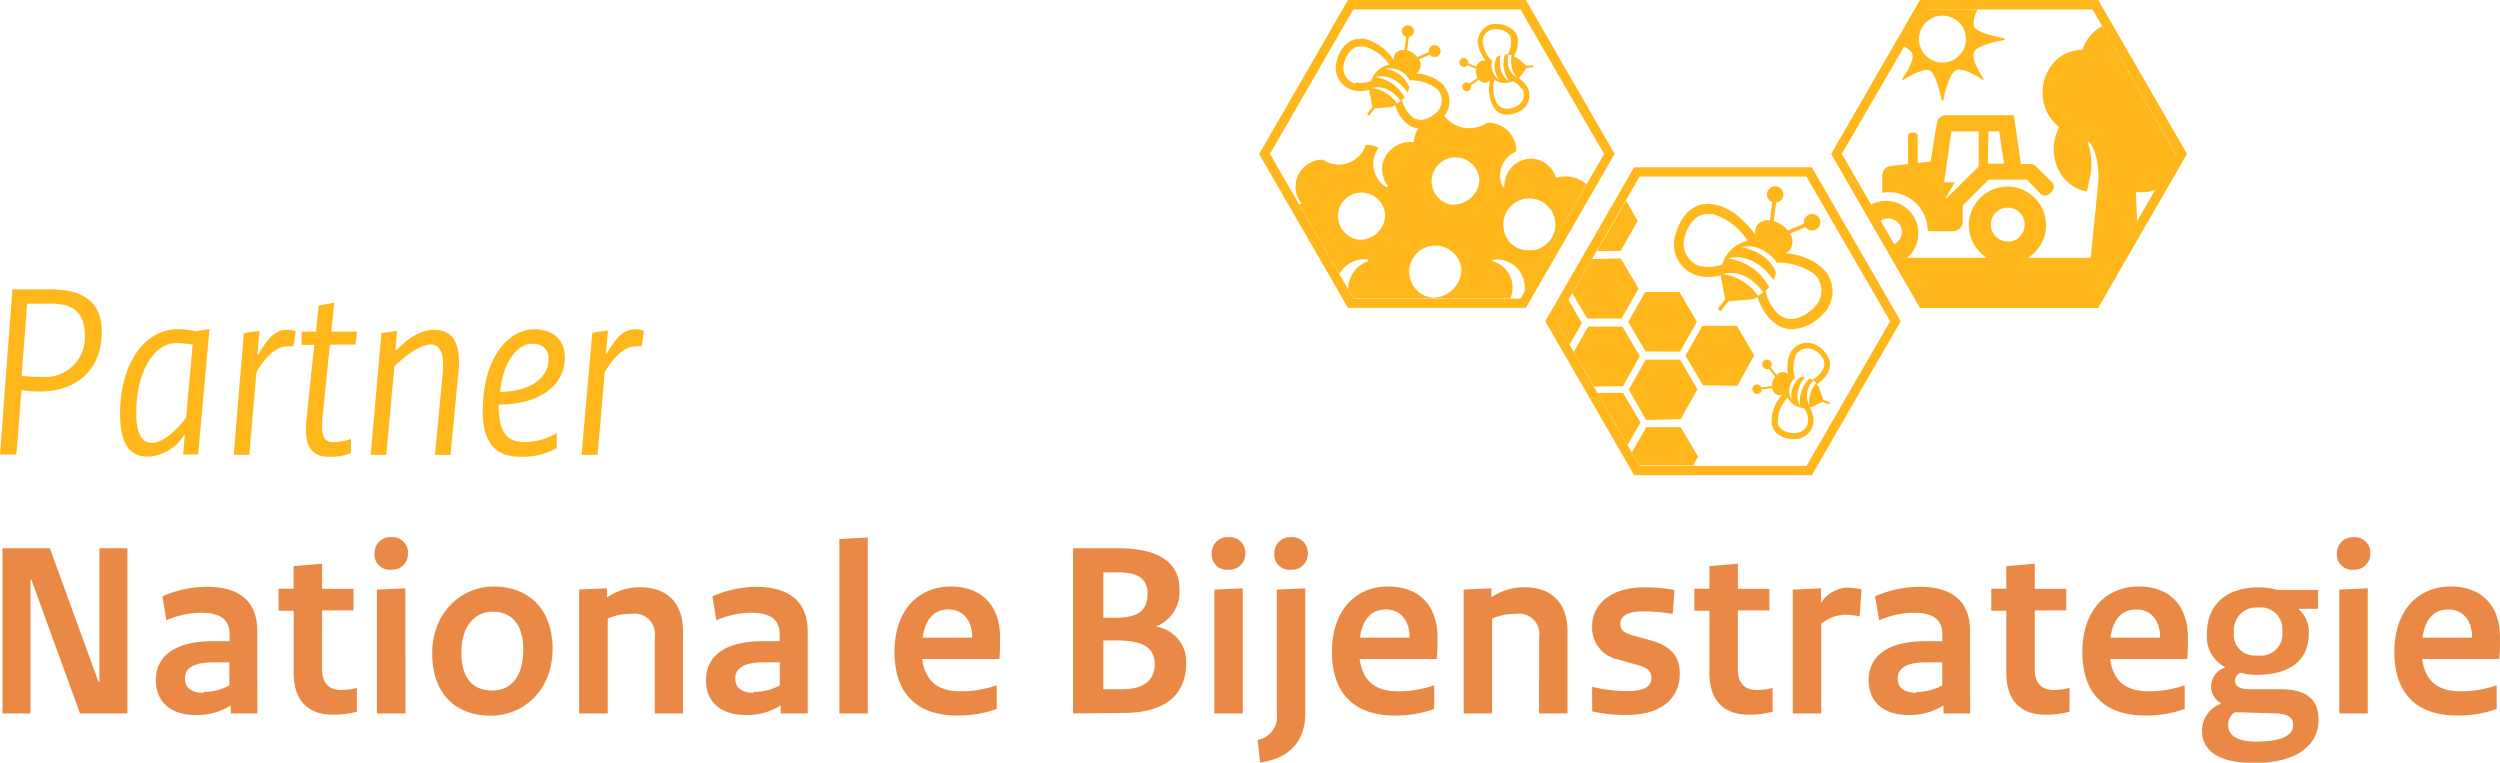 <svg xmlns="http://www.w3.org/2000/svg" xmlns:xlink="http://www.w3.org/1999/xlink" viewBox="0 0 232.14 70.82"><defs><clipPath id="a"><rect x="116.92" width="33.01" height="28.59" style="fill:none"/></clipPath><clipPath id="b"><rect x="143.48" y="15.53" width="33.01" height="28.59" style="fill:none"/></clipPath><clipPath id="c"><rect x="170.05" width="33.01" height="28.59" style="fill:none"/></clipPath></defs><g style="clip-path:url(#a)"><path d="M134.07,7.94l-.2-.21a4.18,4.18,0,0,0-2.41-.92.73.73,0,0,0,.31-.24,1,1,0,0,0,0-1.06l1-.44.11.11a.55.55,0,1,0-.1-.77.56.56,0,0,0-.11.43l-1.07.46a1.52,1.52,0,0,0-.34-.33,1.69,1.69,0,0,0-.6-.3l.16-1.24a.55.55,0,0,0,.47-.6.54.54,0,0,0-.61-.47.54.54,0,0,0-.25,1,.37.37,0,0,0,.14.07l-.16,1.22a.93.93,0,0,0-.83.3.84.84,0,0,0-.13.65,4.75,4.75,0,0,0-2.76-2l-.39,0c-1.71,0-2.16,2-2.18,2.08a2.17,2.17,0,0,0,1.35,2.65l.28.07a2.51,2.51,0,0,0,.55.06,3.49,3.49,0,0,0,.85-.12,2,2,0,0,0,.08.49l.2,1.1-.49.66.2.15.5-.67,1.4-.12a.07.07,0,0,0,.06,0,2.51,2.51,0,0,0,.46-.16,3.44,3.44,0,0,0,1,1.62l.31.24a1.92,1.92,0,0,0,1,.28,3.11,3.11,0,0,0,2-.92,2.17,2.17,0,0,0,.22-3m-8.17-.27-.2,0a1.54,1.54,0,0,1-.92-1.86c0-.06.36-1.56,1.54-1.57l.3,0A4.12,4.12,0,0,1,129,6a2.2,2.2,0,0,0-1.33.85,2.27,2.27,0,0,0-.36.69,2.81,2.81,0,0,1-1.38.12m1.47.51s1.37-.52,2.67,1.21a1.92,1.92,0,0,1-.35.23,3.43,3.43,0,0,0-2.32-1.44m6,2.25s-1.12,1.14-2.13.53a1.33,1.33,0,0,1-.23-.18,2.93,2.93,0,0,1-.86-1.49,1.88,1.88,0,0,0,.24-.25,3.65,3.65,0,0,0-2.73-1.87s1.57-.59,3,1.41a2.64,2.64,0,0,0,.17-.47,2.73,2.73,0,0,0-2.25-1.7,2.07,2.07,0,0,1,2.26,1s0,0,0,.06a4,4,0,0,1,2.54.78l.15.15a1.54,1.54,0,0,1-.19,2.07" style="fill:#ffb71b"/><path d="M137.22,3.63a1.49,1.49,0,0,0,0,.21,3.11,3.11,0,0,0,.74,1.79.58.58,0,0,0-.29,0,.74.74,0,0,0-.57.57l-.77-.34a.43.43,0,0,0-.45-.48.41.41,0,0,0-.37.45.42.42,0,0,0,.45.37.39.39,0,0,0,.29-.17l.81.36a1.29,1.29,0,0,0,.14.83l-.76.56a.39.39,0,0,0-.57,0,.4.4,0,0,0,.05.57.41.41,0,0,0,.57,0,.45.45,0,0,0,.1-.31.49.49,0,0,0,0-.11l.75-.55a.66.66,0,0,0,.6.3.58.58,0,0,0,.42-.26,3.56,3.56,0,0,0,.33,2.54,1.88,1.88,0,0,0,.18.24c.89.93,2.22.14,2.26.12a1.63,1.63,0,0,0,.75-2.11,1.14,1.14,0,0,0-.1-.19,2,2,0,0,0-.25-.33,2.8,2.8,0,0,0-.5-.41,1.23,1.23,0,0,0,.22-.29l.5-.68.61-.07,0-.19-.62.07-.79-.71h-.05a1.48,1.48,0,0,0-.33-.17,2.61,2.61,0,0,0,.37-1.39l0-.29a1.48,1.48,0,0,0-.36-.69A2.29,2.29,0,0,0,139,2.22a1.63,1.63,0,0,0-1.74,1.4m4.08,4.6s0,.1.07.14a1.16,1.16,0,0,1-.54,1.47s-1,.61-1.66,0L139,9.62a3.1,3.1,0,0,1-.23-2.22,1.63,1.63,0,0,0,1.15.29,1.72,1.72,0,0,0,.56-.15,2.05,2.05,0,0,1,.78.68m-.48-1.06s-1-.49-.72-2.09a1.57,1.57,0,0,1,.31.08,2.56,2.56,0,0,0,.41,2m-1.88-4.45c.05,0,1.21,0,1.4.89a2.08,2.08,0,0,1,0,.22A2.28,2.28,0,0,1,140,5.06h-.26a2.77,2.77,0,0,0,.38,2.46S139,7,139.33,5.14a1.54,1.54,0,0,0-.35.15,2.06,2.06,0,0,0,.23,2.11,1.59,1.59,0,0,1-.65-1.74l0,0a2.9,2.9,0,0,1-.89-1.78.81.81,0,0,1,0-.16,1.16,1.16,0,0,1,1.22-1" style="fill:#ffb71b"/><path d="M141.68,28.59H125.17L116.92,14.3,125.17,0h16.51l8.25,14.29Zm-16-.86h15.51l7.76-13.43L141.18.87H125.67l-7.75,13.42Z" style="fill:#ffb71b"/><path d="M147.31,17.11a3,3,0,0,0-2.83-.6,2.46,2.46,0,0,0-2.34-1.78,2.5,2.5,0,0,0-2.2,1.44,2.59,2.59,0,0,0-.25,1.2h0c-.06,0-.15,0-.22-.17a2.22,2.22,0,0,1-.18-.92,2.41,2.41,0,0,1,1.51-2.21,2.61,2.61,0,0,0-2.56-2.67h-.16a2.92,2.92,0,0,1-4-.69,2.67,2.67,0,0,0-2.8,2.5,2.62,2.62,0,0,0-2.94,2.26c0,.09,0,.18,0,.27a2.54,2.54,0,0,0,.55,1.54c0,.11-.19.1-.31,0a2.52,2.52,0,0,1-.56-3.56,2.74,2.74,0,0,0-1.2-.27,2.64,2.64,0,0,1-3.31,1.71,2.72,2.72,0,0,1-.66-.33,2.52,2.52,0,0,0-2.55,2.5h0a2.44,2.44,0,0,0,.55,1.54l-.21.11,3.73,6.47a2.67,2.67,0,0,1,2.48-1.38c.14,0,.23.08.22.18a2.74,2.74,0,0,0-1.89,2.6l.5.86h14.55A2.51,2.51,0,0,0,139,24.41a3.52,3.52,0,0,0-.42-.15c0-.1.07-.17.21-.17a2.61,2.61,0,0,1,2.79,2.42v.13a2.72,2.72,0,0,1,0,.49Zm-21.12,5.14a2.19,2.19,0,1,1,2.43-2.18,2.32,2.32,0,0,1-2.43,2.18m6.84,5.4A2.43,2.43,0,1,1,135.7,25,2.68,2.68,0,0,1,133,27.65M134.71,19a2.21,2.21,0,0,1,.88-4.34,2.21,2.21,0,0,1,1.78,2.17A2.46,2.46,0,0,1,134.71,19m4.91,2.23a2.42,2.42,0,1,1,2.8,2l-.3,0a2.28,2.28,0,0,1-2.5-2" style="fill:#ffb71b"/></g><g style="clip-path:url(#b)"><path d="M169.41,25.11a2.68,2.68,0,0,0-.28-.3,5.66,5.66,0,0,0-3.36-1.28,1,1,0,0,0,.44-.34,1.35,1.35,0,0,0,0-1.49l1.44-.61a.75.75,0,0,0,.15.16.77.77,0,0,0,1.07-.15.76.76,0,0,0-1.21-.92.77.77,0,0,0-.15.59l-1.5.64a2.56,2.56,0,0,0-.47-.46,2.65,2.65,0,0,0-.84-.42l.22-1.72a.76.76,0,1,0-.84-.67.78.78,0,0,0,.3.52l.19.1-.22,1.71a1.24,1.24,0,0,0-1.16.41,1.15,1.15,0,0,0-.19.91c-.84-1.12-2.21-2.56-3.85-2.8l-.54-.06c-2.4,0-3,2.81-3.05,2.9a3,3,0,0,0,1.89,3.7,2.22,2.22,0,0,0,.39.11,3.84,3.84,0,0,0,.76.08,5.34,5.34,0,0,0,1.2-.16,2.93,2.93,0,0,0,.1.67l.29,1.55-.69.91.28.21.7-.92,2-.17a.19.19,0,0,0,.09,0,2.69,2.69,0,0,0,.64-.22,4.86,4.86,0,0,0,1.4,2.26,4.59,4.59,0,0,0,.44.33,2.63,2.63,0,0,0,1.39.39,4.22,4.22,0,0,0,2.72-1.28,3,3,0,0,0,.32-4.14M158,24.73l-.29-.07a2.17,2.17,0,0,1-1.29-2.6c0-.09.51-2.19,2.16-2.2l.41,0a5.79,5.79,0,0,1,3.29,2.51,3.16,3.16,0,0,0-1.87,1.19,3.81,3.81,0,0,0-.5,1,3.76,3.76,0,0,1-1.91.17m2,.71s1.92-.72,3.73,1.7a2.76,2.76,0,0,1-.49.32,4.8,4.8,0,0,0-3.24-2m8.4,3.15c-.06.06-1.57,1.6-3,.75a4,4,0,0,1-.33-.25A4.19,4.19,0,0,1,163.94,27a3.61,3.61,0,0,0,.33-.35A5.08,5.08,0,0,0,160.46,24s2.19-.83,4.22,2a3,3,0,0,0,.23-.66s-.46-1.82-3.15-2.38c0,0,1.61-.6,3.18,1.34,0,0,0,.06,0,.09a5.65,5.65,0,0,1,3.55,1.08l.2.21a2.16,2.16,0,0,1-.26,2.89" style="fill:#ffb71b"/><path d="M166.38,32.52l-.12.2a3.34,3.34,0,0,0-.22,2.07.55.55,0,0,0-.25-.2.77.77,0,0,0-.82.23l-.56-.71a.41.41,0,0,0,.07-.11.44.44,0,1,0-.58.24.43.43,0,0,0,.35,0l.58.74a1.35,1.35,0,0,0-.19.33,1.39,1.39,0,0,0-.1.53l-1,.13a.44.44,0,0,0-.56-.25.46.46,0,0,0,0,.83.44.44,0,0,0,.58-.21l0-.05a1,1,0,0,0,0-.12l1-.13a.72.72,0,0,0,.41.59.66.66,0,0,0,.53,0,3.78,3.78,0,0,0-1,2.55,1.77,1.77,0,0,0,.05.32c.36,1.33,2,1.27,2.06,1.27a1.74,1.74,0,0,0,1.78-1.6,1,1,0,0,0,0-.24,1.61,1.61,0,0,0-.07-.43,3,3,0,0,0-.26-.65,1.44,1.44,0,0,0,.36-.15l.82-.39.61.25.07-.19-.62-.25L168.92,36s0,0,0,0a1.46,1.46,0,0,0-.22-.33,2.74,2.74,0,0,0,1.05-1.11,1.88,1.88,0,0,0,.12-.3,1.56,1.56,0,0,0,0-.83,2.52,2.52,0,0,0-1.12-1.33,1.75,1.75,0,0,0-2.35.44m1.48,6.41v.17c-.07,1.07-1.23,1.1-1.26,1.1s-1.29,0-1.54-.88c0,0,0-.12,0-.23a3.28,3.28,0,0,1,.91-2.2,1.76,1.76,0,0,0,.94.86,1.81,1.81,0,0,0,.6.14,2.09,2.09,0,0,1,.38,1m.09-1.25a2,2,0,0,1,.4-2.33,2.73,2.73,0,0,1,.25.23,2.77,2.77,0,0,0-.65,2.1m.51-5.14s1.13.63.86,1.55a1.1,1.1,0,0,1-.09.21,2.37,2.37,0,0,1-1,1,2,2,0,0,0-.25-.14,3,3,0,0,0-.89,2.51s-.78-1.1.47-2.64a2.6,2.6,0,0,0-.4,0,2.18,2.18,0,0,0-.85,2.1,1.67,1.67,0,0,1,.27-2l.05,0a3.21,3.21,0,0,1,.08-2.14l.09-.14a1.23,1.23,0,0,1,1.64-.29" style="fill:#ffb71b"/><path d="M168.24,44.12h-16.5l-8.25-14.29,8.25-14.3h16.5l8.25,14.3Zm-16-27.72-7.75,13.43,7.75,13.43h15.51l7.76-13.43L167.74,16.4Z" style="fill:#ffb71b"/><path d="M150.49,23.29l1.57-2.77L151,18.63l-2.71,4.68Z" style="fill:#ffb71b"/><path d="M161.32,35.82,162.89,33l-1.62-2.75-3.19,0-1.57,2.78,1.62,2.75Z" style="fill:#ffb71b"/><path d="M156.05,38.92l1.57-2.77L156,33.4l-3.19,0-1.57,2.78L152.86,39Z" style="fill:#ffb71b"/><path d="M145.63,27.83l-1.15,2L145.74,32l1.15-2Z" style="fill:#ffb71b"/><path d="M150.7,35.86l1.57-2.78-1.62-2.75-3.19,0-1.32,2.34L148,35.88Z" style="fill:#ffb71b"/><path d="M147.82,24.05,146,27.24l1.38,2.34,3.19,0,1.58-2.78L150.5,24Z" style="fill:#ffb71b"/><path d="M156,32.65l1.57-2.78-1.62-2.75-3.19,0-1.57,2.78,1.62,2.74Z" style="fill:#ffb71b"/><path d="M152.33,39.23l-1.62-2.75-2.38,0,2.8,4.84Z" style="fill:#ffb71b"/><path d="M157.68,42.4l-1.62-2.74-3.19,0L151.53,42l.7,1.22h5Z" style="fill:#ffb71b"/></g><path d="M171,14.29,178.8.86h15.51l7.76,13.43-7.76,13.44H178.8ZM178.3,0l-8.25,14.29h0l8.25,14.3h16.51l8.25-14.3h0L194.81,0Z" style="fill:#ffb71b"/><path d="M171,14.29,178.8.86h15.51l7.76,13.43-7.76,13.44H178.8ZM178.3,0l-8.25,14.29h0l8.25,14.3h16.51l8.25-14.3h0L194.81,0Z" style="fill:#ffb71b"/><g style="clip-path:url(#c)"><path d="M177.62,12.31c-.25,0-.45.1-.45.35v2.57l-1.59.18a.89.89,0,0,0-.8.89v1.6a3.6,3.6,0,0,1,4.16,2.93,3.39,3.39,0,0,1,.06.64h2.35a.9.9,0,0,0,.9-.9h0V19.08l2.4-2.4h3.57L189.49,18c.29.29.65.17.94-.12s.41-.65.12-.94l-1.5-1.5a.73.73,0,0,0-.52-.21h-.88L187,10.7h-6.32a.84.84,0,0,0-.83.71L179.27,15l-1.2.13V12.65c0-.25-.2-.35-.44-.35m7-.1h1l.46,3h-1.5Zm-3.43,0h2.53v3.27l-3.05,3a.08.08,0,0,1,0-.12h0l.84-1.42h-1Z" style="fill:#ffb71b"/><path d="M195.2,2.42a3.94,3.94,0,0,0-1.84,2.21c-3.6,0-5.06,4.93-2.15,7.16-1.3,2.55,0,5.52,2.58,6,.07-.36.14-.73.22-1.1a5.83,5.83,0,0,0-.09-3.26c-.08-.22,0-.3,0-.31.73.63,1,2.52.92,3.68s-.6,5.92-.71,7.13h-5.81a3.58,3.58,0,1,0-4.94-1.11,3.46,3.46,0,0,0,1.11,1.11h-7.4A3,3,0,0,0,173.74,19l.87,1.51a1.26,1.26,0,0,1,1.53,2,1.28,1.28,0,0,1-.28.16l2.94,5.1h15.51l4.14-7.18-.13-2.78a3.45,3.45,0,0,0,1.85-.2l1.89-3.28Zm-8.76,20A1.57,1.57,0,1,1,188,20.87h0a1.56,1.56,0,0,1-1.56,1.57" style="fill:#ffb71b"/><path d="M177.51,4.84c.35.58-.44,1.84-.85,2.45a.08.08,0,0,0,0,.12.07.07,0,0,0,.09,0c.6-.39,1.92-1.1,2.44-.87s.95,2,1.1,2.74a.09.09,0,0,0,.1.06.07.07,0,0,0,.07-.06c.11-.69.58-2.44,1.14-2.74s1.86.43,2.44.84a.08.08,0,0,0,.12-.11c-.4-.61-1.12-1.8-.86-2.43s2.1-1,2.79-1.12a.08.08,0,0,0,.06-.1.09.09,0,0,0-.06-.07c-.71-.15-2.58-.51-2.8-1.11a2.4,2.4,0,0,1,.36-1.57h-4.88l-2,3.47a1.65,1.65,0,0,1,.72.5m2.89-3.39a2.18,2.18,0,1,1-2.19,2.18h0a2.18,2.18,0,0,1,2.19-2.18" style="fill:#ffb71b"/></g><path d="M2.92,53.85H2.83v12.4H.23V50.91h4.4L9.14,63.3h.09V50.91h2.6V66.25H7.43Z" style="fill:#e98945"/><path d="M23.9,66.25H21.42V65.5a5.76,5.76,0,0,1-3.28.89c-2.36,0-3.67-1.29-3.67-3.23,0-2.13,1.64-3.62,5.26-3.62l1.59,0V58.9c0-1.26-.74-2-2.57-2a8,8,0,0,0-3.3.7l-.37-2.22a10.13,10.13,0,0,1,4.16-.89c3.11,0,4.65,1.47,4.65,4.07Zm-5-2a4.79,4.79,0,0,0,2.4-.61V61.5c-.44,0-1.05,0-1.52,0-1.89,0-2.61.61-2.61,1.5s.63,1.33,1.73,1.33Z" style="fill:#e98945"/><path d="M25.86,54.67h1.4v-2.1l2.65-.23v2.34h2.92v2H29.91v5.47c0,1.34.7,1.92,1.73,1.92a5.88,5.88,0,0,0,1.5-.19v2.2a7.94,7.94,0,0,1-2.27.28c-2.15,0-3.6-1.21-3.6-3.85V56.71h-1.4Z" style="fill:#e98945"/><path d="M36.32,49.88a1.44,1.44,0,0,1,1.56,1.3.81.81,0,0,1,0,.22,1.45,1.45,0,0,1-1.4,1.5h-.16a1.4,1.4,0,0,1-1.54-1.25,2.09,2.09,0,0,1,0-.25,1.45,1.45,0,0,1,1.39-1.52Zm1.33,16.37H35V54.75l2.64-.12Z" style="fill:#e98945"/><path d="M45.55,66.46c-3.18,0-5.42-2-5.42-5.78s2.66-6.22,5.75-6.22,5.43,2,5.43,5.8S48.64,66.46,45.55,66.46Zm.17-9.66c-1.62,0-2.88,1.33-2.88,3.79s1.12,3.53,2.88,3.53,2.87-1.33,2.87-3.79-1.14-3.53-2.87-3.53Z" style="fill:#e98945"/><path d="M60.8,59.16A1.89,1.89,0,0,0,59.24,57a1.82,1.82,0,0,0-.57,0,5.21,5.21,0,0,0-2.24.44v8.81H53.78V54.74l2.58-.11v.84a5.39,5.39,0,0,1,3.06-.94c2.52,0,4,1.45,4,4.09v7.63H60.8Z" style="fill:#e98945"/><path d="M75,66.25H72.49V65.5a5.72,5.72,0,0,1-3.27.89c-2.36,0-3.67-1.29-3.67-3.23,0-2.13,1.63-3.62,5.26-3.62l1.59,0V58.9c0-1.26-.75-2-2.58-2a8,8,0,0,0-3.3.7l-.37-2.22a10.13,10.13,0,0,1,4.16-.89C73.42,54.53,75,56,75,58.6Zm-5-2a4.85,4.85,0,0,0,2.41-.61V61.5c-.45,0-1.06,0-1.52,0-1.9,0-2.62.61-2.62,1.5s.63,1.33,1.73,1.33Z" style="fill:#e98945"/><path d="M80.58,66.25H77.94V50.05l2.64-.14Z" style="fill:#e98945"/><path d="M88.28,54.46c2.82,0,4.58,1.71,4.58,4.73,0,.69,0,1.44-.07,2H85.63c.28,2.06,1.47,3,3.55,3a9.89,9.89,0,0,0,3.37-.56v2.2a10.55,10.55,0,0,1-3.69.61c-3.53,0-5.8-1.87-5.8-5.89S85.4,54.46,88.28,54.46Zm2,4.75c0-1.59-.85-2.62-2.2-2.62s-2.18.91-2.41,2.62Z" style="fill:#e98945"/><path d="M99.64,66.25V50.91h4.23c3.95,0,5.64,1.52,5.64,3.69a3.43,3.43,0,0,1-2.2,3.58v0a3.28,3.28,0,0,1,2.83,3.41c0,2.92-1.94,4.61-5.83,4.61Zm2.81-13.1v4.21h1.21c2,0,2.9-.68,2.9-2.22,0-1.36-.82-2-2.8-2Zm0,6.32V64h1.77c1.9,0,3-.79,3-2.31s-1-2.22-3.6-2.22Z" style="fill:#e98945"/><path d="M114.07,49.88a1.44,1.44,0,0,1,1.56,1.3,1.62,1.62,0,0,1,0,.22,1.46,1.46,0,0,1-1.41,1.5h-.16a1.4,1.4,0,0,1-1.54-1.25,1,1,0,0,1,0-.25,1.45,1.45,0,0,1,1.38-1.52Zm1.33,16.37h-2.64V54.75l2.64-.12Z" style="fill:#e98945"/><path d="M121.2,66.25c0,2.92-1.85,4.23-4.19,4.55l-.23-2.1a2.15,2.15,0,0,0,1.78-2.4V54.75l2.64-.12Zm-1.33-16.37a1.44,1.44,0,0,1,1.56,1.3.81.81,0,0,1,0,.22,1.45,1.45,0,0,1-1.4,1.5h-.16a1.4,1.4,0,0,1-1.54-1.25,2.09,2.09,0,0,1,0-.25,1.47,1.47,0,0,1,1.39-1.52Z" style="fill:#e98945"/><path d="M128.89,54.46c2.83,0,4.59,1.71,4.59,4.73,0,.69,0,1.44-.07,2h-7.16c.28,2.06,1.47,3,3.55,3a9.89,9.89,0,0,0,3.37-.56v2.2a10.55,10.55,0,0,1-3.69.61c-3.53,0-5.8-1.87-5.8-5.89S126,54.46,128.89,54.46Zm2,4.75c0-1.59-.85-2.62-2.2-2.62s-2.18.91-2.41,2.62Z" style="fill:#e98945"/><path d="M142.92,59.16A1.89,1.89,0,0,0,141.36,57a1.75,1.75,0,0,0-.56,0,5.29,5.29,0,0,0-2.25.44v8.81h-2.64V54.74l2.57-.11v.84a5.42,5.42,0,0,1,3.07-.94c2.52,0,4,1.45,4,4.09v7.63h-2.64Z" style="fill:#e98945"/><path d="M147.84,63.77a13.55,13.55,0,0,0,3.3.4c1.63,0,2.2-.49,2.2-1.19s-.33-1-1.57-1.31l-1.45-.42a3,3,0,0,1-2.48-3.09c0-2.08,1.78-3.62,4.82-3.62a14.12,14.12,0,0,1,2.83.25L155.32,57a17.44,17.44,0,0,0-2.8-.23c-1.43,0-2.06.49-2.06,1.1s.23.89,1.36,1.19l1.38.38c2,.53,2.78,1.56,2.78,3.11,0,2.38-1.85,3.83-4.82,3.83a13.23,13.23,0,0,1-3.32-.33Z" style="fill:#e98945"/><path d="M157.33,54.67h1.4v-2.1l2.64-.23v2.34h2.93v2h-2.93v5.47c0,1.34.7,1.92,1.73,1.92a5.82,5.82,0,0,0,1.5-.19v2.2a7.9,7.9,0,0,1-2.27.28c-2.15,0-3.6-1.21-3.6-3.85V56.71h-1.4Z" style="fill:#e98945"/><path d="M172.67,57.24a5.28,5.28,0,0,0-1.31-.16,3.63,3.63,0,0,0-2.25.84v8.33h-2.64V54.75l2.62-.12V56a3,3,0,0,1,2.43-1.43,5.08,5.08,0,0,1,1.34.17Z" style="fill:#e98945"/><path d="M182.94,66.25h-2.48V65.5a5.76,5.76,0,0,1-3.28.89c-2.36,0-3.67-1.29-3.67-3.23,0-2.13,1.64-3.62,5.26-3.62l1.59,0V58.9c0-1.26-.75-2-2.57-2a8,8,0,0,0-3.3.7l-.38-2.22a10.14,10.14,0,0,1,4.17-.89c3.11,0,4.65,1.47,4.65,4.07Zm-5-2a4.8,4.8,0,0,0,2.41-.61V61.5c-.44,0-1.05,0-1.52,0-1.89,0-2.62.61-2.62,1.5s.64,1.33,1.73,1.33Z" style="fill:#e98945"/><path d="M184.9,54.67h1.4v-2.1l2.64-.23v2.34h2.92v2h-2.92v5.47c0,1.34.7,1.92,1.73,1.92a5.82,5.82,0,0,0,1.5-.19v2.2a7.9,7.9,0,0,1-2.27.28c-2.15,0-3.6-1.21-3.6-3.85V56.71h-1.4Z" style="fill:#e98945"/><path d="M198.58,54.46c2.83,0,4.58,1.71,4.58,4.73,0,.69,0,1.44-.07,2h-7.15c.28,2.06,1.47,3,3.55,3a9.89,9.89,0,0,0,3.37-.56v2.2a10.6,10.6,0,0,1-3.7.61c-3.53,0-5.8-1.87-5.8-5.89S195.7,54.46,198.58,54.46Zm2,4.75c0-1.59-.84-2.62-2.2-2.62s-2.18.91-2.41,2.62Z" style="fill:#e98945"/><path d="M209,64h2.76c2.48,0,3.53,1,3.53,2.85,0,2.2-1.82,4-6,4-3.3,0-4.82-1.16-4.82-3a2.66,2.66,0,0,1,1.75-2.5v-.07a1.77,1.77,0,0,1-.91-1.55A1.87,1.87,0,0,1,206.58,62v-.07a3.2,3.2,0,0,1-1.66-3.06c0-2.8,1.89-4.33,4.81-4.33a6.7,6.7,0,0,1,1.78.24h3.74v1.75h-1.78v.07a2.77,2.77,0,0,1,.92,2.18c0,2.54-1.73,3.88-4.91,3.88a5.89,5.89,0,0,1-1.45-.19.82.82,0,0,0-.49.72C207.54,63.72,207.93,64,209,64Zm.49,4.86c2.53,0,3.44-.63,3.44-1.54,0-.68-.42-1-1.57-1.08l-3.83-.11a1.32,1.32,0,0,0-.63,1.21c0,.92.79,1.52,2.59,1.52Zm2.43-10.29a2,2,0,0,0-1.75-2.16,2,2,0,0,0-.49,0,2.09,2.09,0,0,0-2.25,1.91,2.8,2.8,0,0,0,0,.41,1.92,1.92,0,0,0,1.69,2.13,1.74,1.74,0,0,0,.51,0,2,2,0,0,0,2.29-1.71,1.82,1.82,0,0,0,0-.57Z" style="fill:#e98945"/><path d="M218.53,49.88a1.44,1.44,0,0,1,1.56,1.3.81.81,0,0,1,0,.22,1.45,1.45,0,0,1-1.4,1.5h-.16A1.4,1.4,0,0,1,217,51.65a2.09,2.09,0,0,1,0-.25,1.47,1.47,0,0,1,1.39-1.52Zm1.33,16.37h-2.64V54.75l2.64-.12Z" style="fill:#e98945"/><path d="M227.55,54.46c2.83,0,4.59,1.71,4.59,4.73,0,.69,0,1.44-.07,2h-7.16c.28,2.06,1.47,3,3.55,3a9.89,9.89,0,0,0,3.37-.56v2.2a10.6,10.6,0,0,1-3.7.61c-3.53,0-5.8-1.87-5.8-5.89S224.68,54.46,227.55,54.46Zm2,4.75c0-1.59-.84-2.62-2.2-2.62s-2.17.91-2.41,2.62Z" style="fill:#e98945"/><path d="M1.52,42.2H0L1.15,26.87H4.77c3.16,0,4.68,1.37,4.68,3.9,0,3.57-2.34,5.58-5.71,5.58A9.71,9.71,0,0,1,2,36.21Zm1-14-.51,6.69A12.27,12.27,0,0,0,3.88,35a3.69,3.69,0,0,0,4-3.42,2.54,2.54,0,0,0,0-.39c0-2.1-1-3-3.22-3Z" style="fill:#ffb71b"/><path d="M19.45,30.54,18.4,42.2H17l.16-1.8h-.07a4.13,4.13,0,0,1-3.39,2c-1.52,0-2.55-1-2.55-3.95,0-5.1,2.57-7.88,5.31-7.88a7.89,7.89,0,0,1,1.75.19ZM17.89,32a9.16,9.16,0,0,0-1.57-.14c-1.8,0-3.67,2.29-3.67,6.55,0,2,.63,2.71,1.45,2.71s2-.77,3.18-2.34Z" style="fill:#ffb71b"/><path d="M27.24,32.17a2.64,2.64,0,0,0-.63,0c-.91,0-1.94.91-2.8,2.4l-.66,7.67H21.7l.94-11.31,1.45-.21-.19,2.17H24c1.12-1.92,1.8-2.27,2.71-2.27a2.12,2.12,0,0,1,.75.14Z" style="fill:#ffb71b"/><path d="M28,30.79h1.34l.25-2.43,1.45-.26-.28,2.69h2.39L33,32H30.63l-.7,6.92c-.16,1.66.24,2.13,1,2.13a4.48,4.48,0,0,0,1.66-.3v1.33a5.15,5.15,0,0,1-2.06.33c-1.54,0-2.33-.91-2.08-3.39l.73-7H28Z" style="fill:#ffb71b"/><path d="M41.11,34.63c.19-2-.35-2.64-1.12-2.64s-1.85.6-3.37,2l-.75,8.25H34.42l1-11.31,1.45-.21-.16,1.8h.07c1.38-1.36,2.45-1.9,3.51-1.9,1.59,0,2.54,1,2.29,3.81l-.75,7.81H40.39Z" style="fill:#ffb71b"/><path d="M49.6,30.58c1.8,0,2.85,1,2.85,2.62,0,2.6-2.36,4.37-6.15,4.37,0,2.76.87,3.48,2.46,3.48a5.76,5.76,0,0,0,2.94-.84v1.4a6.53,6.53,0,0,1-3.41.8c-2.22,0-3.46-1.24-3.46-4.21C44.82,33.06,47.31,30.58,49.6,30.58Zm-.17,1.33c-1.24,0-2.69,1.45-3,4.47,2.87,0,4.51-1.36,4.51-3a1.32,1.32,0,0,0-1.18-1.45,1.71,1.71,0,0,0-.32,0Z" style="fill:#ffb71b"/><path d="M59.58,32.17a2.67,2.67,0,0,0-.63,0c-.91,0-1.94.91-2.8,2.4l-.66,7.67H54L55,30.89l1.45-.21-.19,2.17h.07c1.12-1.92,1.8-2.27,2.71-2.27a2.12,2.12,0,0,1,.75.14Z" style="fill:#ffb71b"/></svg>